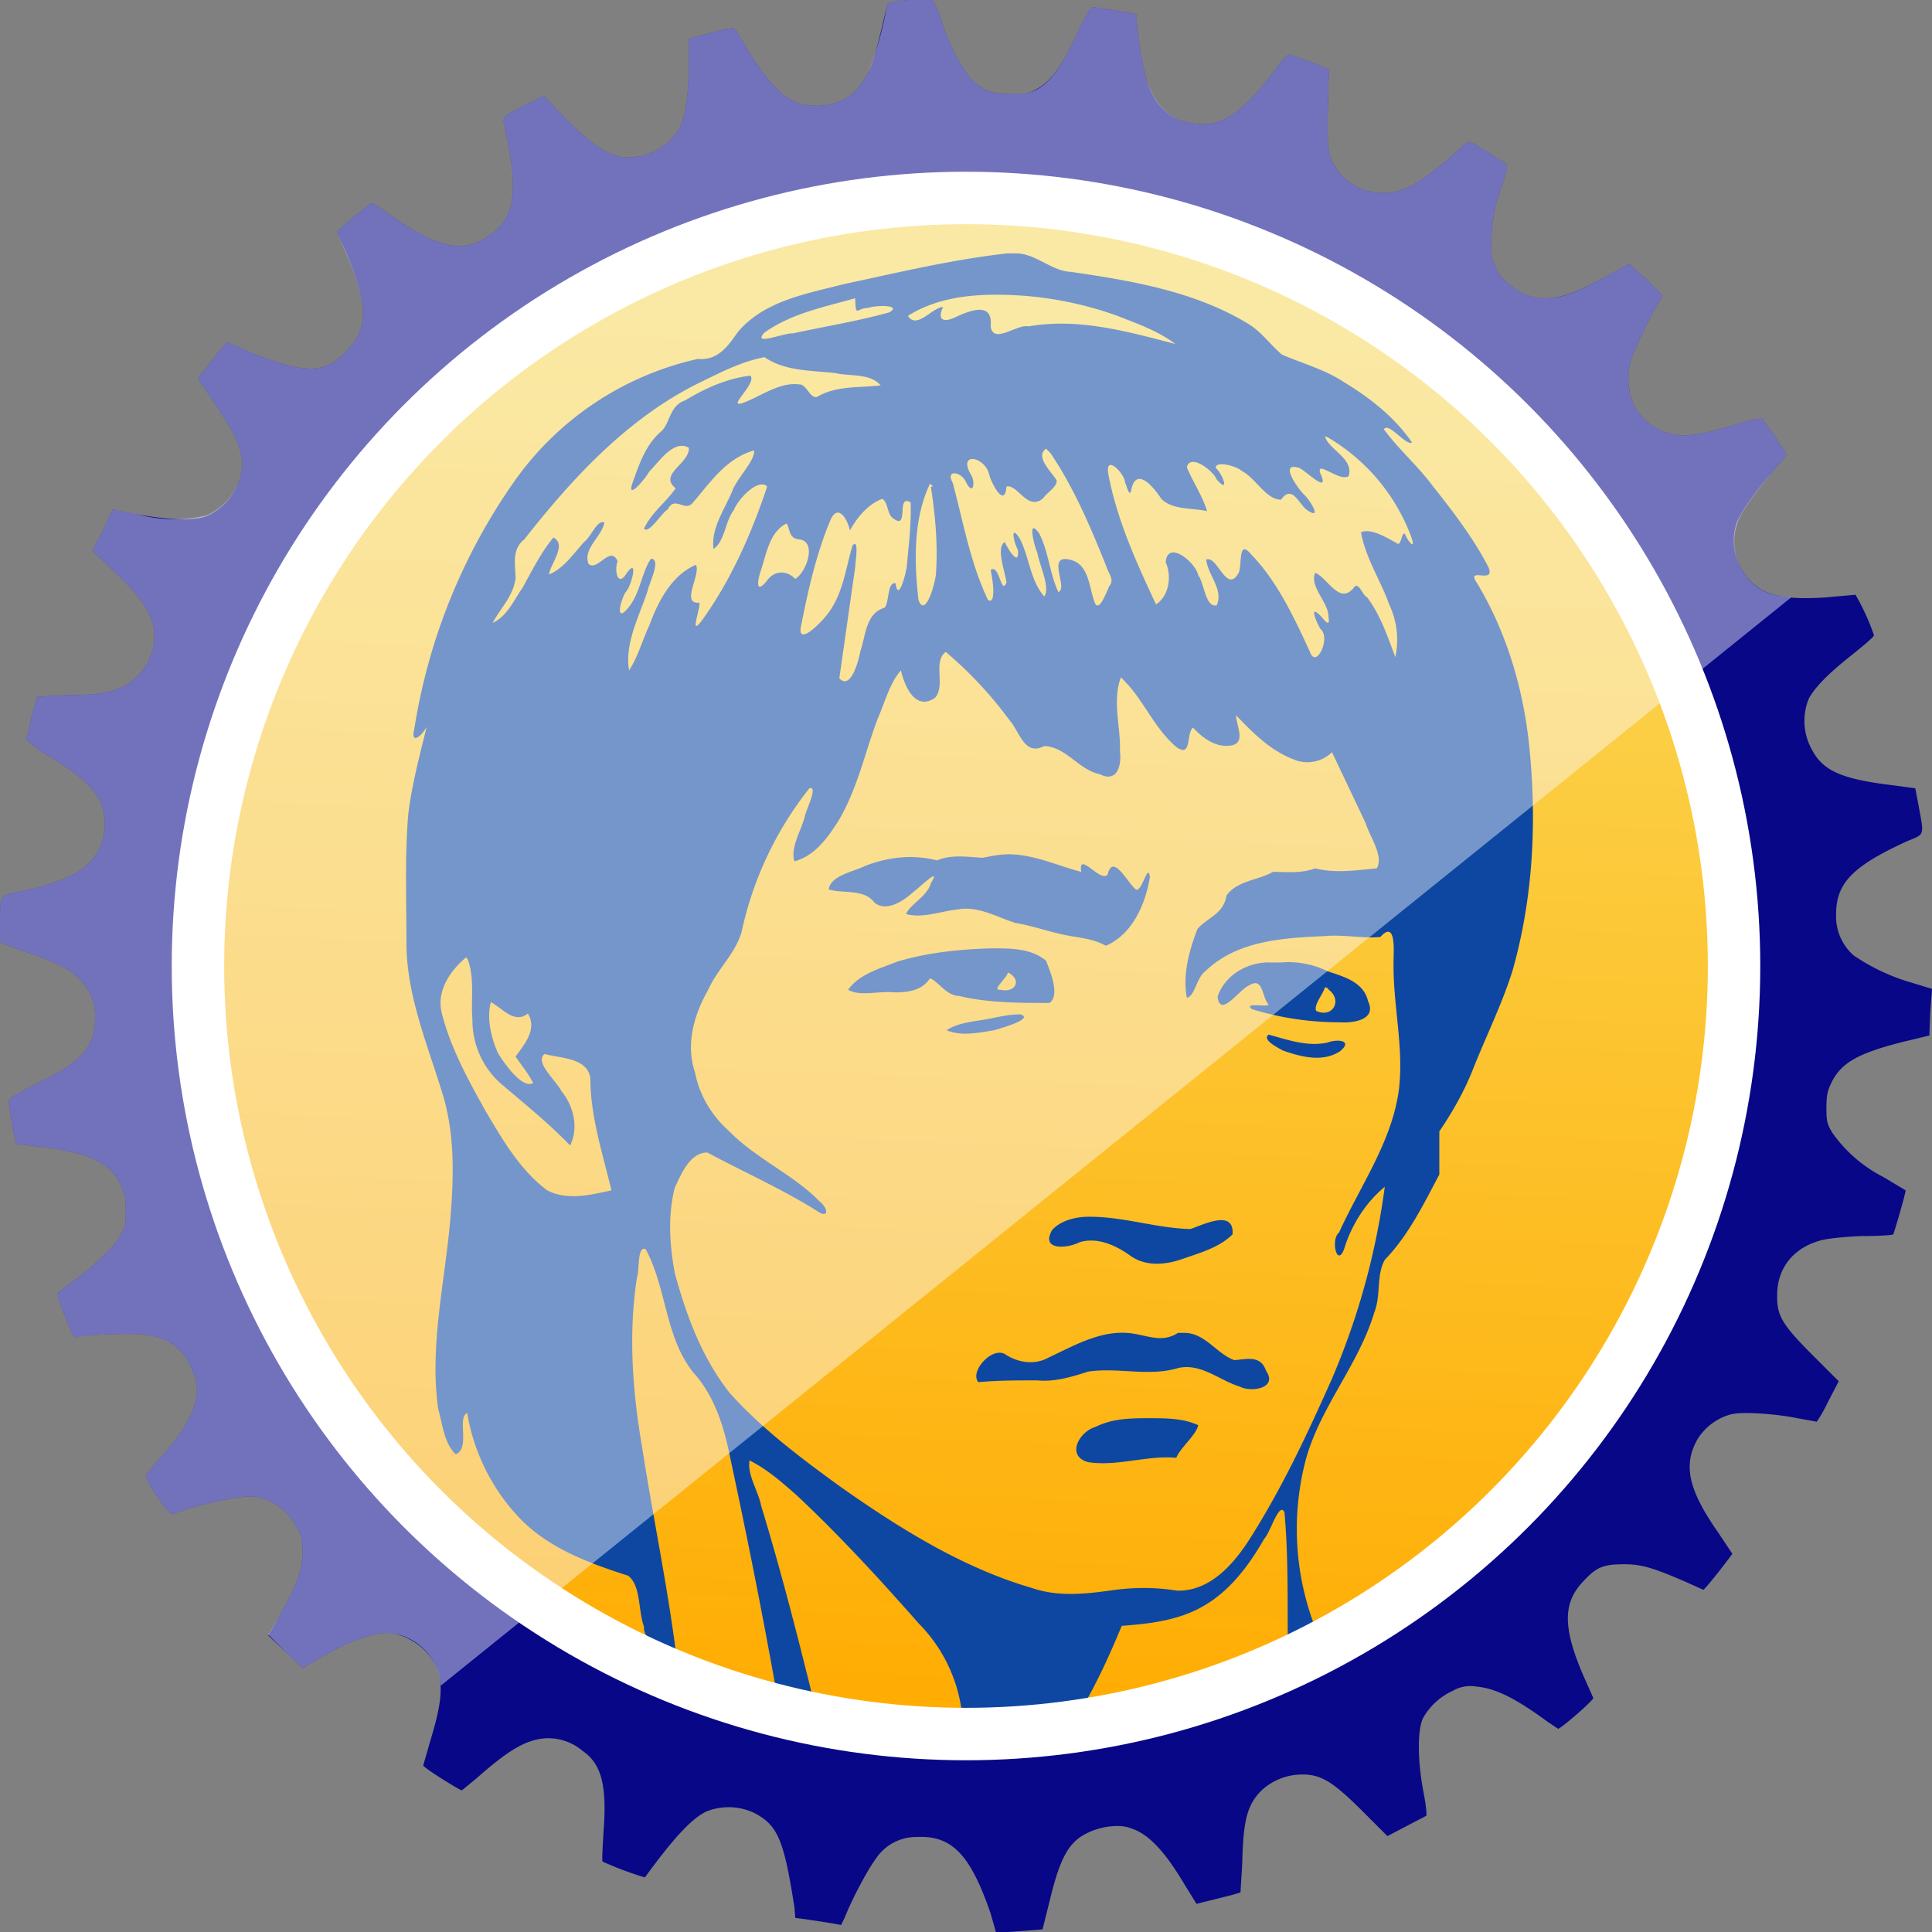 <svg width="83" height="83" viewBox="0 0 21.96 21.96" version="1.1" id="svg5" xml:space="preserve" xmlns:xlink="http://www.w3.org/1999/xlink" xmlns="http://www.w3.org/2000/svg" xmlns:bx="https://boxy-svg.com"><rect x="0" y="0" width="21.96" height="21.96" fill="#808080" stroke="none"/><defs id="defs2"><linearGradient id="linearGradient485"><stop style="stop-color:#fadc5e;stop-opacity:1" offset="0" id="stop481"/><stop style="stop-color:#ffab00;stop-opacity:1" offset="1" id="stop483"/></linearGradient><linearGradient xlink:href="#linearGradient485" id="linearGradient943" gradientUnits="userSpaceOnUse" x1="164.12" y1="-83.18" x2="163.44" y2="-66.67"/><style bx:fonts="Angkor" bx:pinned="true" id="style5835">@import url(https://fonts.googleapis.com/css2?family=Angkor%3Aital%2Cwght%400%2C400&amp;display=swap);@import url(https://fonts.googleapis.com/css2?family=Bangers%3Aital%2Cwght%400%2C400&amp;display=swap);</style></defs><g id="layer1" transform="translate(-145.72 86.86)"><path id="path2697" style="fill:#070788;fill-opacity:1;stroke-width:.021" d="M156.23-86.86h-.18c-.22.02-.24.03-.25.07-.08.36-.15.63-.21.75-.14.28-.35.4-.65.38-.29-.02-.48-.21-.85-.85-.03-.05-.04-.04-.47.07l-.07.02v.38c-.02.44-.06.6-.18.74a.67.67 0 0 1-.61.22c-.17-.04-.34-.16-.62-.44l-.24-.25-.2.1c-.3.15-.27.12-.23.33.14.63.1.93-.14 1.12-.34.27-.64.2-1.32-.3-.04-.03-.06-.04-.08-.02-.14.1-.38.3-.38.32l.1.22c.26.61.26.88 0 1.14-.24.25-.46.25-1.05.02l-.3-.13-.06.07-.16.2-.11.14.18.27c.31.45.38.66.28.92a.69.69 0 0 1-.37.38c-.15.05-.42.04-.76-.02l-.3-.06-.11.24-.12.23.23.22c.37.34.5.57.47.82a.66.66 0 0 1-.34.5c-.15.07-.28.1-.64.1l-.35.02-.06.22-.06.26c0 .02.1.1.26.2.46.27.63.47.63.75a.6.6 0 0 1-.19.47c-.14.14-.38.23-.8.32-.2.04-.2.03-.2.35v.22l.26.1c.37.12.55.21.66.34.13.14.17.27.16.47-.02.3-.17.46-.67.7-.3.16-.32.17-.31.22l.04.26.04.2.24.03c.6.07.84.18.96.46.04.08.05.14.05.27 0 .15 0 .18-.06.28-.07.13-.27.32-.52.51l-.2.15s.03.13.09.26c.07.2.1.25.13.24.09-.03.62-.05.77-.03.29.03.46.17.56.44.1.25.01.5-.32.9-.12.12-.21.25-.22.26-.02.04.26.46.3.44.26-.1.71-.2.88-.2.22 0 .44.15.55.38.04.07.05.13.05.25 0 .2-.07.39-.26.72l-.13.23.19.18.2.19.12-.07c.44-.26.73-.36.93-.32.24.06.43.23.5.46.04.18.02.37-.1.76l-.08.28.05.04c.08.06.37.24.39.24l.17-.14c.35-.31.55-.43.76-.45a.6.6 0 0 1 .44.14c.22.15.28.4.24.92-.01.18-.02.33-.01.34a4 4 0 0 0 .48.18c.32-.44.53-.67.7-.75a.68.68 0 0 1 .55.02c.26.14.33.3.45 1.07l.01.12.15.02.26.04.11.02.04-.08c.09-.23.27-.56.36-.68a.55.55 0 0 1 .46-.24c.4-.02.61.2.84.87l.06.21h.14l.27-.02.12-.01.08-.32c.12-.5.22-.68.44-.78.14-.07.36-.1.48-.05.2.06.39.26.62.65l.13.21.4-.1.1-.03.02-.33c.01-.5.06-.67.22-.83a.68.68 0 0 1 .47-.18c.21 0 .35.09.68.42l.28.28.21-.11.23-.12c.01 0 0-.12-.03-.27-.07-.36-.07-.73 0-.85a.73.73 0 0 1 .33-.3.4.4 0 0 1 .27-.05c.21.02.43.12.81.4l.12.08c.03 0 .4-.32.4-.35l-.08-.18c-.27-.6-.28-.9-.02-1.16.14-.15.22-.18.45-.18.2 0 .33.04.7.2l.2.09c.02 0 .33-.4.33-.41l-.16-.24c-.35-.5-.4-.78-.23-1.07a.65.65 0 0 1 .36-.27c.12-.04.53-.01.77.04l.22.04s.07-.1.13-.23l.12-.23-.3-.3c-.33-.33-.4-.44-.4-.65-.01-.32.17-.56.49-.65.07-.02.24-.04.46-.05.2 0 .36-.01.37-.02.01-.02.14-.46.14-.5l-.25-.15a1.6 1.6 0 0 1-.58-.5c-.06-.1-.07-.13-.07-.28 0-.15.01-.2.06-.3.11-.22.3-.33.82-.46l.29-.07.01-.26.02-.27-.23-.07a2.29 2.29 0 0 1-.66-.31.59.59 0 0 1-.2-.47c0-.36.2-.55.81-.83.2-.08.19-.06.13-.39l-.04-.21-.22-.03c-.6-.07-.82-.16-.95-.4a.67.67 0 0 1-.04-.59c.07-.13.23-.29.47-.48.15-.12.27-.22.27-.24a2.51 2.51 0 0 0-.21-.46l-.33.03c-.59.04-.83-.05-.99-.37a.64.64 0 0 1-.03-.48c.05-.12.2-.34.4-.57l.17-.2-.13-.2-.15-.21c0-.01-.12.01-.25.05-.29.09-.52.14-.64.14a.65.65 0 0 1-.56-.33.73.73 0 0 1-.05-.49c.02-.1.18-.44.3-.65l.07-.12-.18-.18-.2-.18-.26.14c-.33.18-.51.25-.68.25a.58.58 0 0 1-.4-.14.52.52 0 0 1-.23-.43 1.9 1.9 0 0 1 .11-.68.88.88 0 0 0 .07-.27l-.22-.14c-.14-.09-.21-.13-.23-.11-.02 0-.1.09-.2.17-.37.32-.57.42-.8.4a.63.63 0 0 1-.54-.36c-.04-.1-.05-.14-.05-.44l.01-.46.01-.14-.2-.08a12 12 0 0 0-.25-.09c-.03 0-.09.06-.2.22-.32.41-.53.57-.78.57-.33 0-.55-.17-.65-.51-.04-.14-.1-.5-.11-.67v-.07l-.24-.04a5.82 5.82 0 0 0-.26-.04c-.02 0-.07.08-.13.2-.2.45-.34.65-.52.74-.07.04-.12.05-.28.05-.23 0-.32-.04-.46-.18a2.1 2.1 0 0 1-.33-.66.8.8 0 0 0-.1-.23h-.09z"/><circle style="opacity:1;fill:url(#linearGradient943);fill-opacity:1;stroke:none;stroke-width:.596;stroke-linecap:square;stroke-linejoin:round;stroke-dasharray:none;stroke-opacity:1;paint-order:stroke markers fill;stop-color:#000" id="path4351" cx="156.7" cy="-75.88" r="8.73"/><path id="path2673" style="fill:#0d47a1;fill-opacity:1;stroke-width:.025" d="M157.27-83.98c.22 0 .4.2.62.21.69.1 1.4.22 2 .58.16.09.26.24.4.36.23.1.49.17.7.31.3.18.58.4.78.69-.07.04-.27-.24-.32-.15.17.23.39.42.56.65.23.29.46.59.63.92.08.2-.27-.02-.13.18.33.55.52 1.18.59 1.83.09.86.05 1.74-.19 2.58-.12.38-.3.74-.45 1.12-.1.25-.23.48-.38.7v.49c-.18.34-.35.69-.62.97-.1.18-.04.4-.12.6-.18.6-.62 1.08-.78 1.68a3.1 3.1 0 0 0 .2 2.11c-.13.04-.32.17-.4.14-.01-.55.01-1.1-.04-1.66-.06-.13-.16.23-.23.3-.2.35-.45.67-.82.83-.25.11-.53.14-.8.16-.14.34-.3.69-.49 1-.44.06-.88.08-1.32.05a1.74 1.74 0 0 0-.5-1.08c-.44-.5-.9-1-1.38-1.45-.17-.15-.34-.3-.54-.4-.03.16.1.35.13.51.22.72.41 1.46.59 2.19-.14-.07-.42-.02-.44-.21-.16-.89-.34-1.78-.53-2.66-.07-.3-.18-.6-.39-.83-.32-.4-.3-.95-.54-1.4-.1-.05-.07.25-.1.32-.1.65-.05 1.3.06 1.94.12.77.28 1.53.38 2.3-.12-.08-.37-.08-.36-.27-.07-.19-.03-.46-.18-.58-.44-.14-.9-.31-1.23-.65a2.28 2.28 0 0 1-.6-1.2c-.12.06.04.4-.13.47-.13-.12-.15-.34-.2-.52-.1-.72.08-1.45.14-2.17.04-.48.05-.98-.1-1.44-.17-.55-.4-1.1-.4-1.68 0-.49-.02-.98.02-1.46.04-.34.13-.67.21-1-.05.1-.19.22-.14.02a6.7 6.7 0 0 1 1.13-2.8 3.48 3.48 0 0 1 2.09-1.4c.23.02.34-.14.46-.31.3-.35.77-.43 1.2-.54.61-.13 1.23-.28 1.86-.35h.1zm-.23.47c-.34 0-.7.05-1 .24.1.16.28-.1.4-.1-.07.14 0 .18.13.12.17-.08.44-.19.41.1.03.21.3-.03.43 0 .57-.1 1.13.06 1.67.2-.2-.15-.43-.23-.66-.32a4.05 4.05 0 0 0-1.38-.24zm-1.6.04c-.35.1-.72.17-1.03.39-.15.16.23 0 .32.01.37-.08.74-.14 1.1-.24.15-.09-.17-.08-.24-.05-.14 0-.14.12-.15-.11zm-1.03.67c-.27.05-.51.18-.76.3-.8.4-1.42 1.07-1.97 1.77-.15.12-.1.29-.1.45-.03.2-.17.33-.26.5.17-.08.24-.26.34-.4.11-.2.21-.4.35-.57.16.08-.04.31-.05.42.17-.07.28-.24.4-.37.08-.06.15-.26.23-.22-.03.16-.25.3-.18.47.1.09.25-.22.33-.03-.04.1 0 .3.1.14.14-.2.06.13 0 .2s-.14.38.02.19c.14-.17.15-.4.26-.56.12.01-.02.27-.04.37-.1.3-.26.59-.21.9.1-.15.15-.34.23-.51.1-.27.25-.57.53-.69.06.11-.18.45.04.43.01.08-.12.4.03.2.33-.46.56-.98.74-1.52-.1-.1-.33.14-.38.27-.1.13-.1.35-.23.44-.03-.23.12-.44.21-.65.05-.15.27-.36.25-.47-.32.09-.5.37-.7.6-.09.1-.2-.09-.28.07-.08.05-.21.28-.27.22.08-.18.25-.3.36-.46-.2-.16.16-.28.15-.46-.17-.1-.34.16-.45.27-.05.09-.28.36-.18.1.07-.2.15-.42.32-.56.1-.1.09-.29.27-.35.23-.14.48-.25.74-.28.08.09-.31.4-.06.3.2-.08.4-.23.62-.2.08 0 .12.17.2.14.22-.13.48-.1.72-.13-.12-.14-.35-.1-.52-.14-.27-.03-.57-.02-.8-.18zm6.37.9c.04.15.33.25.27.45-.1.08-.41-.22-.31 0 .08.2-.18-.06-.25-.09-.24-.08-.02.23.05.3.06.05.22.3.04.18-.1-.07-.17-.3-.3-.12-.17 0-.29-.25-.45-.33-.05-.05-.3-.12-.29-.03.08.07.16.3.01.13-.04-.1-.3-.3-.34-.14.07.17.18.33.23.5-.17-.04-.39-.01-.52-.14-.07-.11-.28-.38-.34-.11-.02.11-.05-.03-.07-.07-.01-.12-.24-.34-.19-.09.1.52.32 1 .54 1.47.15-.1.18-.32.11-.48.02-.26.34 0 .37.15.07.09.08.37.21.34.08-.18-.1-.34-.12-.52.13-.05.23.4.37.15.04-.09-.01-.39.14-.21.3.31.49.72.67 1.11.07.2.24-.16.12-.26-.05-.08-.14-.3.01-.14.05.06.1.12.08 0 0-.17-.22-.34-.15-.5.14.06.27.36.43.18.06-.1.1.07.16.1.15.2.23.44.32.68a.94.94 0 0 0-.07-.6c-.1-.28-.27-.53-.32-.82.11-.05.29.06.4.12.06.06.06-.14.1-.1.03.08.13.2.07.03a2.2 2.2 0 0 0-.95-1.13l-.03-.01zm-3.17.14c-.13.09.06.26.12.36.01.07-.11.14-.15.2-.18.16-.29-.16-.42-.13-.02.26-.18-.05-.2-.15-.06-.2-.36-.24-.2.02.05.09.02.24-.06.08-.05-.12-.24-.15-.15.01.12.45.2.91.4 1.33.1.06.05-.26.03-.34.1-.08.12.3.18.14-.02-.14-.12-.39-.02-.46.03.07.17.3.15.09-.05-.09-.09-.3.02-.13.11.21.12.48.28.66.07-.1-.05-.34-.08-.5-.03-.06-.12-.41.02-.22.11.21.12.46.22.67.12-.05-.16-.46.16-.36.18.06.19.29.24.44.05.2.14-.07.18-.15.06-.07-.01-.14-.03-.21-.18-.45-.37-.9-.64-1.3l-.05-.05zm-1.32.4c-.19.4-.18.88-.13 1.32.08.22.2-.22.2-.32.02-.33-.01-.65-.06-.97.06.01-.03-.04-.01-.04zm-.54.17c-.17.06-.3.23-.37.36-.02-.11-.13-.32-.22-.12-.16.38-.25.78-.33 1.18-.07.28.21 0 .28-.09.19-.23.22-.53.3-.8.08-.09.03.2.03.25l-.18 1.26c.13.14.22-.2.24-.31.06-.17.06-.43.27-.49.06-.04.03-.3.13-.28.03.24.13-.15.13-.22.02-.23.05-.46.04-.7-.17-.1-.01.33-.2.18-.07-.05-.05-.17-.12-.22zm-1.09.28c-.2.1-.23.36-.3.56-.03.1-.05.24.07.1.08-.12.22-.14.33-.03.13-.08.25-.43.04-.45-.12-.01-.1-.13-.14-.18zm1.81 1.46c-.15.11 0 .38-.12.52-.23.16-.35-.14-.39-.31-.13.15-.18.36-.26.54-.15.39-.23.8-.45 1.17-.12.19-.27.4-.5.46-.05-.16.08-.35.12-.52.02-.08.15-.34.05-.31a3.96 3.96 0 0 0-.77 1.63c-.07.25-.28.43-.38.66-.16.28-.26.62-.15.94.05.26.19.49.38.66.31.32.74.5 1.04.81.1.08.1.2-.04.1-.4-.25-.83-.44-1.24-.66-.2 0-.3.25-.37.4-.08.31-.06.65 0 .97.13.48.31.97.63 1.37.36.4.8.73 1.24 1.05.68.48 1.4.93 2.19 1.16.29.1.59.07.88.03.26-.04.52-.04.77 0 .37.01.64-.3.82-.58.37-.58.66-1.2.94-1.83.3-.7.5-1.43.6-2.18-.22.18-.38.44-.46.7-.08.23-.16-.1-.06-.18.24-.53.6-1.03.68-1.62.06-.49-.07-.97-.06-1.47 0-.11.03-.47-.15-.27-.2.02-.42-.03-.63-.01-.47.02-1 .05-1.36.4-.1.07-.12.29-.21.3-.05-.27.03-.54.12-.78.11-.13.3-.17.33-.38.12-.17.35-.17.53-.27.16 0 .32.02.48-.04.23.06.47.02.7 0 .08-.14-.08-.36-.13-.52l-.38-.8a.4.4 0 0 1-.44.08c-.26-.1-.46-.3-.65-.5 0 .11.11.3-.04.34-.18.04-.34-.08-.45-.2-.08.07-.01.35-.19.22-.26-.22-.38-.56-.63-.79-.1.27 0 .56-.01.84.02.16-.03.36-.23.26-.24-.05-.38-.31-.63-.32-.23.12-.28-.17-.4-.3a4.52 4.52 0 0 0-.72-.77zm.71 2.3c.29 0 .56.13.83.2-.04-.25.22.13.3.03.06-.25.23.1.32.17.07.04.14-.32.16-.14-.05.31-.2.65-.5.78-.16-.09-.33-.09-.5-.13-.18-.04-.35-.1-.53-.13-.22-.07-.43-.2-.67-.15-.19.02-.38.1-.57.05.03-.1.24-.2.28-.35.13-.21-.14.06-.2.1-.11.1-.3.23-.44.12-.12-.16-.35-.1-.52-.15.02-.16.28-.2.42-.27.26-.1.54-.13.81-.06.17-.07.34-.04.52-.03.1-.02.2-.04.3-.04zm-.21 1.07c.21 0 .46-.01.64.14.05.13.16.39.04.48-.34 0-.7 0-1.03-.08-.14 0-.24-.17-.33-.2-.09.14-.25.16-.4.16-.17-.02-.4.05-.53-.03.13-.18.36-.24.56-.32.33-.1.7-.14 1.05-.15zm-5.95.1c-.18.15-.34.38-.28.63.1.4.3.76.5 1.12.19.32.39.67.7.9.23.12.5.05.73 0-.1-.42-.24-.84-.24-1.28-.04-.23-.34-.22-.52-.27-.12.09.13.3.19.42.14.17.2.42.1.62-.23-.24-.5-.46-.76-.68a.96.96 0 0 1-.35-.75c-.02-.23.03-.48-.06-.7h-.01zm9.26.06a1 1 0 0 1 .53.1c.18.06.41.12.46.34.1.21-.16.25-.32.24-.34 0-.68-.05-1-.15-.1-.08.17-.02.19-.05-.08-.09-.06-.32-.22-.22-.11.04-.33.38-.36.13.08-.25.35-.4.6-.39h.12zm-3.1.1c0 .07-.2.22-.09.21.18.04.25-.12.08-.2zm3.6.18c-.02.08-.13.2-.1.27.19.09.31-.13.13-.25.04 0-.04-.02-.03-.02zm-9.48.17c-.05.18 0 .4.08.58.08.13.28.41.4.34-.05-.1-.13-.2-.2-.3.1-.14.25-.31.14-.49-.15.12-.28-.05-.42-.13zm6.02.14c.16.05-.23.16-.3.18-.18.03-.38.07-.54 0 .15-.1.36-.1.53-.14.1-.02.2-.04.3-.04zm2.82.23c.22.06.44.14.67.09.1-.04.3-.03.14.1-.2.13-.45.06-.65-.01-.05-.03-.24-.12-.16-.18zm-2.04 2.07c.4 0 .76.13 1.15.14.15-.05.5-.23.48.06-.15.15-.37.21-.57.28-.2.07-.43.09-.61-.05-.16-.11-.36-.2-.56-.14-.13.07-.45.1-.31-.14.1-.11.27-.15.42-.15zm1.08 1.32c.24 0 .37.24.57.31.14-.01.3-.06.36.12.14.2-.17.25-.3.18-.23-.07-.44-.27-.7-.21-.33.1-.68-.01-1.02.04-.19.06-.38.12-.58.1-.22 0-.44 0-.67.02-.1-.12.15-.4.3-.32.15.1.34.13.5.04.3-.14.62-.33.97-.27.18.03.33.1.5-.01h.07zm-.39.97c.18 0 .38 0 .55.08-.03.12-.2.25-.25.37-.34-.03-.66.1-1 .05-.26-.07-.1-.35.08-.4.2-.1.41-.1.62-.1z"/><path id="path4550" style="opacity:.44;mix-blend-mode:overlay;fill:#fbfbff;fill-opacity:1;stroke-width:.021" d="M156.23-86.86h-.18c-.22.02-.24.03-.25.07a3.9 3.9 0 0 1-.21.75c-.14.28-.35.4-.65.38-.29-.02-.48-.21-.85-.85-.03-.05-.04-.04-.47.07l-.07.02v.38c-.02.44-.06.6-.18.74a.67.67 0 0 1-.61.22c-.17-.04-.34-.16-.62-.44l-.24-.25-.2.1c-.3.15-.27.12-.23.33.14.63.1.93-.14 1.12-.34.27-.64.2-1.32-.3-.04-.03-.06-.04-.08-.02-.14.1-.38.3-.38.32l.1.23c.26.6.26.87 0 1.13-.24.25-.46.25-1.05.02l-.3-.13-.06.07-.16.2-.11.14.18.27c.31.45.38.66.28.92a.69.69 0 0 1-.37.37 1.6 1.6 0 0 1-.76-.01 21.9 21.9 0 0 0-.3-.06l-.11.24-.12.23.23.22c.37.34.5.57.47.82a.66.66 0 0 1-.34.5c-.15.07-.28.1-.64.1l-.35.02-.06.22-.06.26c0 .02.1.1.26.2.46.27.63.47.63.75a.6.6 0 0 1-.19.47c-.14.14-.38.23-.8.32-.2.04-.2.03-.2.35v.22l.26.1c.37.12.55.21.66.34.13.14.17.27.16.47-.02.3-.17.46-.67.7-.3.16-.32.17-.31.22l.04.26.04.2.24.03c.6.07.84.18.96.46.04.08.05.14.05.27 0 .15 0 .18-.06.28-.07.13-.27.32-.52.51l-.2.15s.03.13.09.26c.07.2.1.25.13.24.1-.03.62-.05.77-.03.29.03.46.17.56.44.1.25.01.5-.32.9-.12.12-.21.25-.22.26-.02.04.26.46.3.44.26-.1.71-.2.88-.2.22 0 .44.15.55.38.04.07.05.13.05.25 0 .2-.07.39-.26.72l-.13.22.19.19.2.19.12-.07c.44-.26.73-.36.93-.32a.65.65 0 0 1 .52.59l15.35-12.37c-.31-.02-.47-.13-.59-.37a.64.64 0 0 1-.02-.48c.04-.12.2-.34.39-.57l.17-.2-.13-.2-.15-.21c0-.01-.12.01-.25.05-.29.09-.52.14-.64.14a.65.65 0 0 1-.56-.33.73.73 0 0 1-.05-.49c.02-.1.18-.44.3-.65l.07-.12-.18-.18-.2-.18-.26.14c-.33.18-.5.25-.68.25a.58.58 0 0 1-.4-.14.52.52 0 0 1-.23-.43 1.9 1.9 0 0 1 .11-.68.88.88 0 0 0 .07-.27l-.22-.14c-.14-.09-.21-.13-.23-.11-.02 0-.1.09-.2.17-.37.32-.57.42-.8.4a.63.63 0 0 1-.54-.36c-.04-.1-.05-.14-.05-.44l.01-.46.01-.14-.2-.08a11.5 11.5 0 0 0-.25-.09c-.03 0-.09.06-.2.22-.32.41-.53.57-.78.57-.33 0-.54-.17-.65-.51-.04-.14-.1-.5-.11-.67v-.07l-.24-.04a5.8 5.8 0 0 0-.26-.04c-.02 0-.07.08-.13.2-.2.45-.34.65-.51.74-.08.04-.13.05-.3.05-.22 0-.31-.04-.45-.18a2.1 2.1 0 0 1-.33-.66.8.8 0 0 0-.1-.23h-.09z"/><circle style="opacity:1;fill:none;fill-opacity:1;stroke:#fff;stroke-width:.596;stroke-linecap:square;stroke-linejoin:round;stroke-dasharray:none;stroke-opacity:1;paint-order:stroke markers fill;stop-color:#000" id="circle630" cx="156.7" cy="-75.88" r="8.73"/></g></svg>